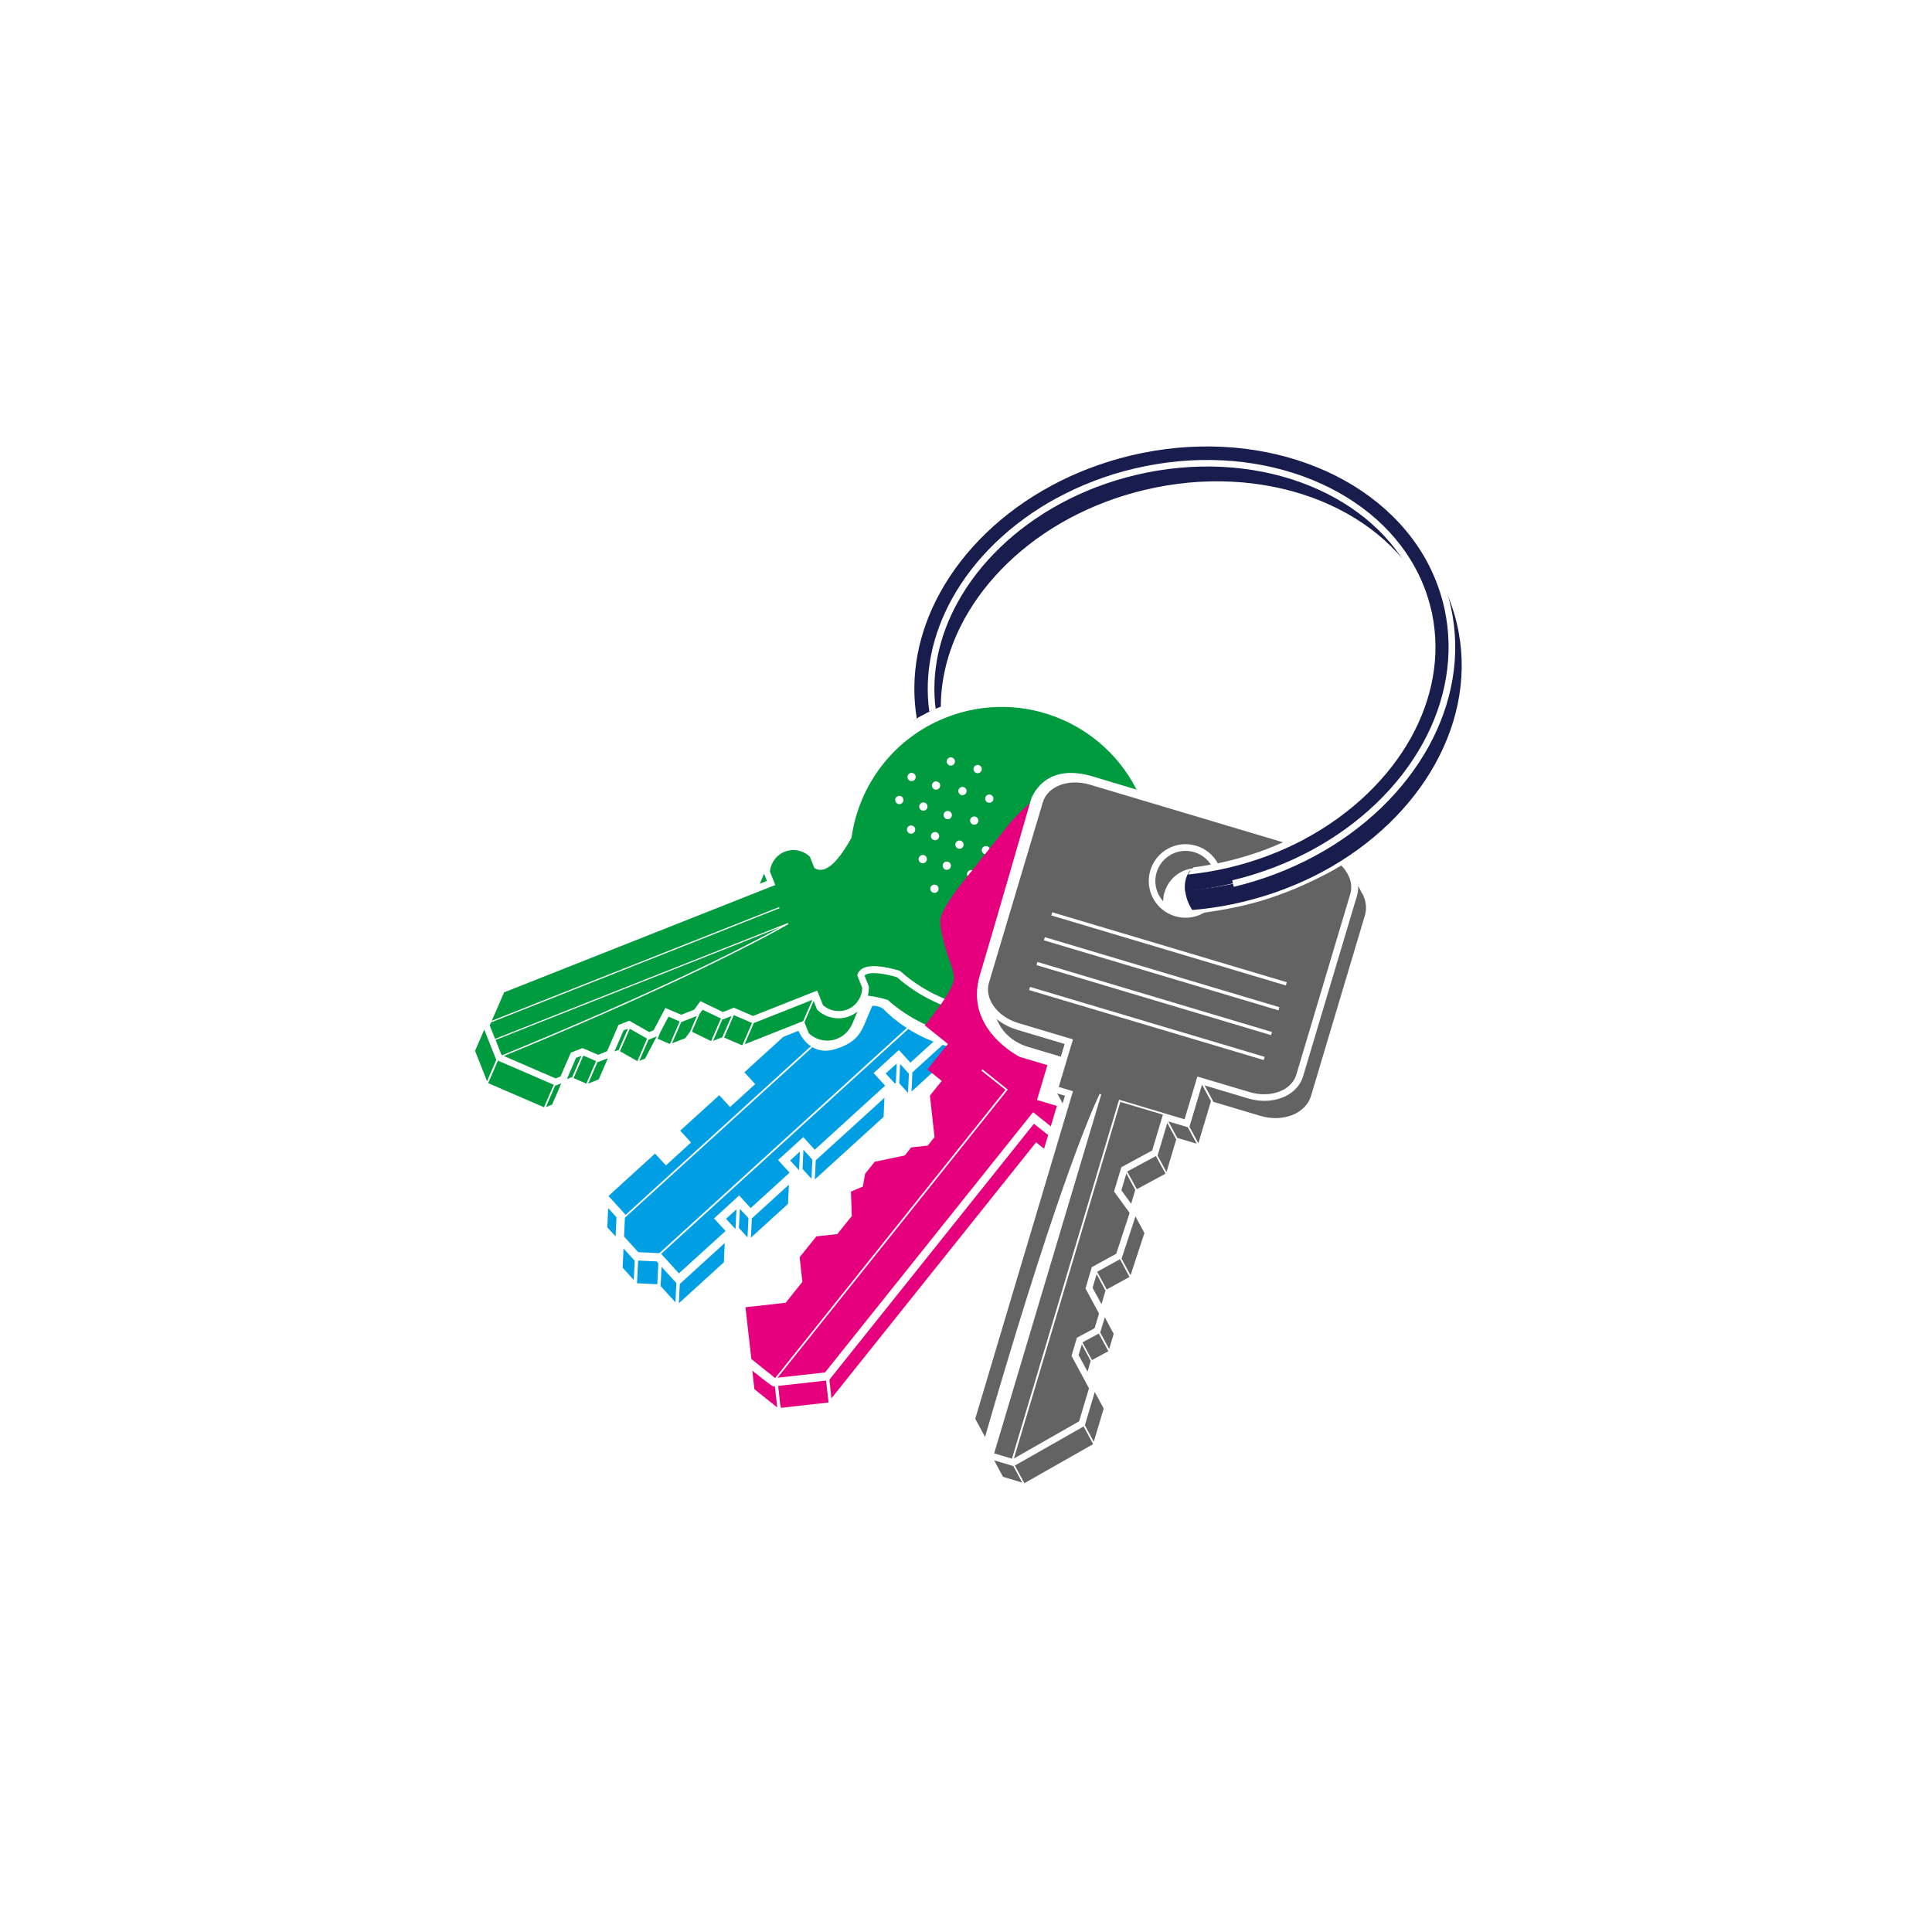 <svg xmlns="http://www.w3.org/2000/svg" viewBox="0 0 226.77 226.77">
  <defs>
    <style>
      .cls-1 {
        fill: #009b3e;
      }

      .cls-2 {
        fill: #fff;
      }

      .cls-3 {
        fill: #e6007e;
      }

      .cls-4 {
        fill: #009fe3;
      }

      .cls-5 {
        fill: #191d4e;
      }

      .cls-6 {
        fill: #646363;
      }
    </style>
  </defs>
  <g id="Calque_1" data-name="Calque 1">
    <rect class="cls-2" width="226.77" height="226.77"></rect>
  </g>
  <g id="texte">
    <g>
      <path class="cls-2" d="M149.44,116.46c.04-.24.09-1.66.05-2.02,0-.05-.01-.1-.02-.15,0,0,0,0,0,0-.21-1.46-.87-3.48-1.04-4,0,0,0-.01,0-.02,0-.01,0-.02-.01-.04,0,0,0-.01,0-.02,0,0,0-.01,0-.02,0,0,0-.01,0-.02,0,0,0-.02,0-.02l-2.1-5.22-2.1-5.22s-1.66-3.5-2.77-4.39c-1.11-.88-4.89-1.73-4.89-1.73l-5.55-.9-5.55-.9s-3.47-.33-4.77.17c-1.3.49-3.94,3.49-3.94,3.49l-3.45,4.32-3.3,4.44s-1.88,2.13-2.07,3.5c0,.06-.01.12-.02.19,0,.01,0,.03,0,.05,0,.07,0,.14,0,.22,0,0,0,0,0,0,0,.08,0,.16.02.24,0,.02,0,.03,0,.04,0,.09.02.18.03.27h0c.23,1.69.89,3.54.89,3.54,0,0,.69,2.48.56,3.42-.04.27-.15.59-.32.95,0,0,0,0,0,0-.03.06-.06.12-.09.18,0,0,0,.01-.01.02-.03.06-.06.12-.1.19,0,0,0,0,0,.01-.35.65-1.28,2.03-1.86,2.91l1.3,13.05-1.82.2-1.25,1.57-3.55.4-1.41,1.77-1.66,2.07.36,3.23-1.23,1.54-2.71.3-2.39,3,.38,3.38-1.21,1.51-5.5.61.92,10.72,4.3,3.44,6.91-.77,23.68-29.62,2.27,1.82,2.74-2.87c.92-.99,1.9-1.91,2.62-2.18.79-.3,2.66-.03,2.66-.03,0,0,2.42.33,3.72-.16,1.3-.49,3.94-3.49,3.94-3.49l3.45-4.32,3.45-4.32s2.29-2.96,2.48-4.33Z"></path>
      <g>
        <polygon class="cls-3" points="96.9 162.05 91.34 162.67 91.59 164.97 91.66 164.9 91.66 164.9 91.59 164.98 91.59 164.99 91.67 164.98 91.6 165.06 91.61 165.08 91.68 165.07 91.61 165.15 91.62 165.16 91.69 165.15 91.62 165.24 91.62 165.25 97.19 164.63 97.25 164.56 96.96 162.04 96.9 162.05"></polygon>
        <polygon class="cls-3" points="90.72 162.74 89.73 162.01 88.3 160.88 88.32 160.98 88.35 161.24 88.4 161.76 88.43 162.02 88.45 162.19 88.45 162.19 88.46 162.28 88.48 162.45 88.49 162.54 88.5 162.63 88.52 162.8 88.54 162.97 88.55 163.06 91.23 165.2 90.95 162.71 90.72 162.74"></polygon>
        <path class="cls-3" d="M124.31,101.09l-.29-2.58c-.26.02-.36.06-.38.06-.37.15-1.47,1.2-2.23,2.06l-.2.25,1.39,1.11c.4-.36.79-.67,1.09-.78.16-.06.38-.1.62-.12Z"></path>
        <path class="cls-3" d="M147.03,117.17c.03-.23.02-.53-.02-.87,0-.03,0-.05,0-.08,0-.03,0-.06,0-.09,0-.03,0-.06,0-.08,0-.03,0-.06,0-.09,0-.03,0-.06-.01-.09,0-.03,0-.06,0-.09,0-.03,0-.06,0-.09,0-.03,0-.06,0-.09,0-.03,0-.05-.01-.08,0-.03,0-.05,0-.07-.61,1.11-1.45,2.21-1.68,2.51h0s0,.01,0,.01l-2.99,3.75-2.99,3.75v.02s-.03.02-.03.02c-.41.46-2.51,2.8-3.78,3.3-1.29.5-4.24.13-4.82.05-.64-.09-1.54-.11-1.79,0-.88.34-3.04,2.75-4.28,4.34l-.37.48.24,2.17c.76-.94,3.18-3.85,4.46-4.35.67-.26,2.27-.05,2.27-.05,0,0,3.22.45,4.33.01,1.12-.44,3.4-3.04,3.4-3.04l3-3.75,2.99-3.75s1.98-2.56,2.16-3.75Z"></path>
        <path class="cls-3" d="M137.56,103.45c.38.3.85,1.09,1.22,1.76h.08s-.79-2.03-.79-2.03c-.47-1.01-1.18-2.26-1.51-2.51-.32-.26-1.69-.68-2.78-.91l-2.32-.35.29,2.55,2.61.4s2.49.53,3.21,1.11Z"></path>
        <path class="cls-3" d="M141.4,112.98s.03-.21-.07-.72l-5.17.58,2.87,2.29,1.21-.13c.56-.78,1.11-1.69,1.16-2.02Z"></path>
        <polygon class="cls-3" points="108.98 126.91 108.97 126.92 109.02 126.96 108.98 127.01 109.03 127.05 108.99 127.1 109.04 127.13 109 127.18 109 127.18 109.12 127.03 108.98 126.91"></polygon>
        <polygon class="cls-3" points="123.17 133.34 121.36 131.9 97.55 161.69 97.35 161.95 97.59 164.13 121.61 134.08 124.04 136.03 123.79 133.84 123.17 133.34"></polygon>
        <path class="cls-3" d="M108.65,121.74s0,.01,0,.01l.05.04s-.04.05-.04.05l.05.04s-.04.05-.04.05l.05.04s-.04.05-.04.05l.05.04s-.04.05-.04.05l.05.04s-.04.05-.04.05l.05.04s-.04.05-.04.05l.05.04s-.04.05-.04.05l.05.04s-.04.05-.04.05l.05.04s-.04.05-.04.05l.05.04s-.04.05-.04.05l.05.04s-.04.05-.04.05l.05.04s-.04.05-.04.05l.05.04s-.04.05-.04.05l.05.04s-.04.05-.04.05l.05.04s-.04.05-.04.05l.05.04s-.04.05-.04.05l.05.04s-.04.05-.04.05l.05.04s-.04.05-.04.05l.05.04s-.04.05-.04.05l.05.04s-.04.05-.04.05l.05.04s-.04.05-.04.05l.05.04s-.04.05-.04.05l.05.04s-.04.05-.04.05l.05.04s-.04.05-.04.05l.04.03.93-1.16-1.19-.96Z"></path>
      </g>
      <path class="cls-6" d="M128.62,129.91c-.44,1.02-1.12,2.65-2.03,5.1-1.83,4.9-4.64,13.06-8.53,26.12-.72,2.42-1.48,5.01-2.28,7.78l.79,1.47,12.14-40.67c-.03.07-.06.14-.09.21Z"></path>
      <path class="cls-2" d="M145.76,105.37c-2.04.49-4.08.8-6.09.96.17.33.38.64.62.92,1.88-.17,3.79-.48,5.7-.93l-.11-.47-.11-.47Z"></path>
      <path class="cls-2" d="M144.63,103.33c-1.85.44-3.71.74-5.53.91,0,.25.04.51.09.77,1.86-.17,3.73-.48,5.62-.93l-.09-.38-.09-.38Z"></path>
      <path class="cls-2" d="M141.93,115.18c-.07-2.39.29-4.11-.05-4.86-.33-.75-7.81-11.27-10.94-14.72-3.14-3.45-14.38-13.69-14.38-13.69,0,0-3.11-2.07-4.68.24-1.57,2.31-12.37,15.45-12.37,15.45,0,0-1.02,2.87-.83,4.08.28,1.85.85,3.25,1.12,3.53.26.29,3.95,3.76,3.95,3.76l-33.27,30.27-.26,5.57.92,1.01-.12,2.56,2.96,3.25,2.56.12,2.87,3.16,36-32.75,4.04,5.6s1.3,1.62,2.67,1.59c1.38-.03,3.46-1.39,3.46-1.39l14.47-9.67s1.96-.73,1.89-3.12Z"></path>
      <g>
        <path class="cls-4" d="M125.66,102.64c.74.82,1.32,1.72,1.73,2.68-.07-2.03-.83-4.05-2.3-5.67-3.07-3.37-8.16-3.83-11.77-1.22l1.49,1.64c3.69-1.41,8.02-.52,10.84,2.57Z"></path>
        <polygon class="cls-4" points="72.36 142.88 71.38 141.79 71.37 141.8 71.41 141.85 71.36 141.89 71.4 141.94 71.36 141.98 71.4 142.03 71.35 142.07 71.39 142.12 71.35 142.16 71.39 142.21 71.34 142.25 71.39 142.3 71.34 142.34 71.38 142.39 71.33 142.43 71.38 142.48 71.33 142.52 71.37 142.57 71.33 142.61 71.37 142.66 71.32 142.7 71.37 142.74 71.32 142.79 71.36 142.83 71.31 142.88 71.36 142.92 71.31 142.96 71.35 143.01 71.31 143.05 71.35 143.1 71.3 143.14 71.34 143.19 71.3 143.23 71.34 143.28 71.29 143.32 71.34 143.37 71.29 143.41 71.33 143.46 71.28 143.5 71.33 143.55 71.28 143.59 71.32 143.64 71.28 143.68 71.32 143.73 71.27 143.77 71.31 143.82 71.27 143.86 71.31 143.91 71.26 143.95 71.31 144 71.26 144.04 72.26 145.13 72.26 145.08 72.36 142.88"></polygon>
        <path class="cls-4" d="M100.39,101.89l-.04-.04-.04-.04s-.04-.05-.07-.08c0,0,0,.01,0,.02,0,.03,0,.06,0,.09,0,.03,0,.06,0,.09s0,.06,0,.09c0,.03,0,.06,0,.09,0,.03,0,.06,0,.09,0,.03,0,.06,0,.09,0,.03,0,.06,0,.09,0,.03,0,.06,0,.09,0,.03,0,.06,0,.09,0,.03,0,.06,0,.09,0,.03,0,.06,0,.09,0,.03,0,.06,0,.09,0,.03,0,.06,0,.09-.05.64.18,1.34.69,1.9,0,0,1.88,1.63,4.13,3.67l1.35-1.23c-2.94-2.72-5.94-5.33-5.97-5.35Z"></path>
        <path class="cls-4" d="M140.72,114.96s0-.06,0-.09c0-.03,0-.06,0-.09,0-.03,0-.06,0-.09,0-.03,0-.06,0-.09,0-.03,0-.06,0-.09,0-.03,0-.06,0-.09,0-.03,0-.06,0-.09,0-.03,0-.06,0-.09,0-.03,0-.06,0-.09,0-.03,0-.06,0-.09,0-.03,0-.06,0-.09,0-.03,0-.06,0-.09,0-.03,0-.06,0-.09,0-.03,0-.06,0-.09,0-.03,0-.06,0-.09,0-.03,0-.06,0-.09,0,0,0-.01,0-.02l-16,10.81c-1.25,1.07-3.24.85-4.48-.51l-.04-.04-.03-.04s-1.96-2.7-4.17-5.61l-.1,2.12c2.53,3.3,4.9,6.58,4.9,6.58.89.98,2.29,1.15,3.13.39l16.12-10.89c.38-.35.58-.83.6-1.34Z"></path>
        <polygon class="cls-4" points="103.96 126 104.64 126.75 105.04 127.18 105.15 127.08 105.26 124.83 103.96 126"></polygon>
        <polygon class="cls-4" points="107.53 125.47 107.09 125.87 106.99 128.12 115.57 120.31 115.68 118.06 107.53 125.47"></polygon>
        <polygon class="cls-4" points="106.12 125.4 105.65 124.89 105.55 127.15 106.58 128.28 106.68 126.02 106.12 125.4"></polygon>
        <polygon class="cls-4" points="87.85 142.98 87.37 142.46 86.84 141.88 86.73 144.13 87.74 145.24 87.85 142.98"></polygon>
        <polygon class="cls-4" points="92.51 141.29 92.47 141.24 92.52 141.2 92.48 141.15 92.52 141.11 92.48 141.06 92.53 141.02 92.48 140.98 92.53 140.93 92.49 140.89 92.54 140.84 92.49 140.8 92.54 140.75 92.5 140.71 92.54 140.66 92.5 140.62 92.55 140.58 92.51 140.53 92.55 140.49 92.51 140.44 92.56 140.4 92.52 140.35 92.56 140.31 92.52 140.26 92.57 140.22 92.52 140.17 92.57 140.13 92.53 140.08 92.57 140.04 92.53 139.99 92.58 139.95 92.54 139.9 92.58 139.86 92.54 139.81 92.59 139.77 92.54 139.72 92.59 139.68 92.55 139.63 92.59 139.59 92.55 139.54 92.6 139.5 92.56 139.46 92.6 139.41 92.56 139.37 92.61 139.32 92.57 139.28 92.61 139.23 92.57 139.19 92.62 139.14 92.57 139.1 92.62 139.05 92.61 139.04 88.78 142.53 88.25 143.01 88.14 145.27 92.51 141.29"></polygon>
        <polygon class="cls-4" points="85.22 143.06 85.9 143.8 86.29 144.24 86.33 144.2 86.44 141.95 85.22 143.06"></polygon>
        <polygon class="cls-4" points="95.35 136.11 94.9 135.61 94.3 134.95 94.2 137.21 95.25 138.36 95.35 136.11"></polygon>
        <polygon class="cls-4" points="103.73 131.08 103.69 131.04 103.74 130.99 103.69 130.95 103.74 130.9 103.7 130.86 103.74 130.81 103.7 130.77 103.75 130.73 103.71 130.68 103.75 130.64 103.71 130.59 103.76 130.55 103.71 130.5 103.76 130.46 103.72 130.41 103.77 130.37 103.72 130.32 103.77 130.28 103.73 130.23 103.77 130.19 103.73 130.14 103.78 130.1 103.74 130.05 103.78 130.01 103.74 129.96 103.79 129.92 103.74 129.88 103.79 129.83 103.75 129.79 103.79 129.74 103.75 129.7 103.8 129.65 103.76 129.61 103.8 129.56 103.76 129.52 103.81 129.47 103.77 129.43 103.81 129.38 103.77 129.34 103.82 129.29 103.77 129.25 103.82 129.21 103.78 129.16 103.82 129.12 103.78 129.07 103.83 129.03 103.79 128.98 103.83 128.94 103.79 128.89 103.84 128.85 103.83 128.84 96.31 135.68 95.75 136.19 95.64 138.44 103.73 131.08"></polygon>
        <polygon class="cls-4" points="92.75 136.21 93.42 136.95 93.79 137.35 93.89 135.17 92.75 136.21"></polygon>
        <polygon class="cls-4" points="84.99 148.14 84.94 148.09 84.99 148.05 84.95 148 85 147.96 84.95 147.91 85 147.87 84.96 147.83 85 147.78 84.96 147.74 85.01 147.69 84.96 147.65 85.01 147.6 84.97 147.56 85.02 147.51 84.97 147.47 85.02 147.43 84.98 147.38 85.02 147.34 84.98 147.29 85.03 147.25 84.99 147.2 85.03 147.16 84.99 147.11 85.04 147.07 84.99 147.02 85.04 146.98 85 146.93 85.04 146.89 85 146.84 85.05 146.8 85.01 146.75 85.05 146.71 85.01 146.66 85.06 146.62 85.02 146.57 85.06 146.53 85.02 146.48 85.07 146.44 85.02 146.39 85.07 146.35 85.03 146.31 85.08 146.26 85.03 146.22 85.08 146.17 85.04 146.13 85.08 146.08 85.04 146.04 85.09 145.99 85.04 145.95 85.09 145.9 85.08 145.89 80.36 150.19 79.79 150.71 79.68 152.97 84.99 148.14"></polygon>
        <polygon class="cls-4" points="74.46 147.93 74.18 147.63 73.19 146.54 73.17 147.01 73.1 148.35 73.1 148.44 73.1 148.44 73.08 148.79 74.39 150.24 74.5 147.94 74.46 147.93"></polygon>
        <polygon class="cls-4" points="79.39 150.6 78.95 150.12 77.65 148.69 77.54 150.95 79.28 152.86 79.39 150.6"></polygon>
        <polygon class="cls-4" points="77.08 148.06 74.9 147.96 74.77 150.62 77.15 150.74 77.27 148.27 77.08 148.06"></polygon>
      </g>
      <path class="cls-4" d="M105.51,123.25l1.35,1.48,9.16-8.34c2.58,3.35,5.03,6.74,5.03,6.74.89.98,2.29,1.15,3.13.39l16.12-10.89c.84-.76.8-2.17-.1-3.15,0,0-8.18-10.77-11.2-14.09-2.96-3.25-12.71-12.18-12.71-12.18-.89-.98-2.29-1.15-3.13-.39l-12.22,15.17c-.84.76-.8,2.17.09,3.15,0,0,3.57,3.1,6.79,6.11l-9.23,8.4,1.27,1.39-2.95,2.69-1.27-1.39-8.27,7.52,1.27,1.39-2.95,2.69-1.27-1.39-4.58,4.16,1.27,1.39-2.95,2.69-1.27-1.39-5.47,4.98,1.95,2.14v.13s36.53-33.24,36.53-33.24l.13.15-36.68,33.37-.1,2.21,1.66,1.83,2.48.12,36.54-33.25.13.15-36.46,33.18,2.09,2.29,5.47-4.97-1.35-1.48,2.95-2.69,1.35,1.48,4.57-4.16-1.35-1.48,2.95-2.69,1.35,1.48,8.26-7.52-1.35-1.48,2.95-2.69ZM111.87,98.31c4.04-3.67,10.28-3.38,13.95.66,3.67,4.04,3.38,10.28-.66,13.95l-13.29-14.61Z"></path>
      <path class="cls-2" d="M111.27,82.71c-12.1,4.47-12.28,14.95-12.28,14.95.08-.65-2.03,4.34-2.81,2.37-.44-1.11-3.28-1.71-4.6-1.02-2.24,1.17-2.68,3.83-2.68,3.83l-30.77,12.32-3.12,7.21-.3,1.18,1.79,4.52,7.57,3.27,2.01-.79,1.12-2.59,1.37.59,2.79-1.11,1.18-2.72,2.27.98,1.64-.65.7-1.63,1.34.58,3.04-1.2,1.64.71,1.73-.69,2.01.87,6.82-2.7s1.18,3.12,4.32,2.15c3.13-.97,3.1-2.4,4.34-5.08,0,0,.88-.08,1.43.5.55.58,7.89,8.1,19.87,3.29,12.96-5.2,15-19.81,11.28-28.53-2.73-6.4-11.58-15.11-23.69-10.63Z"></path>
      <g>
        <path class="cls-1" d="M122.24,96.32c2.46-.97,5.23.23,6.21,2.69.19.47.29.95.32,1.43.91-1.18,1.2-2.8.61-4.29-.9-2.25-3.44-3.35-5.69-2.46-1.49.59-2.47,1.91-2.71,3.38.37-.3.79-.56,1.27-.75Z"></path>
        <path class="cls-1" d="M122.96,120.66c4.47-1.77,7.84-5.11,9.74-9.13-2.01,2.83-4.83,5.12-8.3,6.5-6.71,2.66-14.04,1.13-19.12-3.33-.5-.15-1.18-.32-1.83-.41-.69-.1-1.36-.1-1.71.05-.13.05-.21.11-.26.18l.51,1.29v.07c0,.33-.04.67-.12.99.83.08,1.71.31,2.32.49,4.97,4.41,12.18,5.93,18.77,3.32Z"></path>
        <path class="cls-1" d="M89.65,102.6s0,.01,0,.02c-.01.03-.02.05-.03.07,0,.02-.02.05-.03.07-.01.03-.02.05-.03.08,0,.02-.02.05-.03.07-.01.03-.02.05-.03.08-.01.02-.02.05-.03.07-.01.02-.02.05-.03.07-.01.02-.02.05-.03.07-.01.02-.02.05-.03.07-.01.03-.02.05-.03.07-.01.02-.02.05-.03.07-.01.02-.02.05-.03.07-.01.02-.02.05-.03.07-.01.02-.02.05-.03.07-.01.03-.02.05-.03.08,0,0,0,.01,0,.02l.82-.32-.32-.82Z"></path>
        <polygon class="cls-1" points="84.84 119.66 84.79 119.64 83.7 122.17 84.79 121.74 85.87 119.25 84.84 119.66"></polygon>
        <polygon class="cls-1" points="79.96 119.97 78.88 122.46 80.44 121.85 81 121.09 81.79 119.25 79.96 119.97"></polygon>
        <polygon class="cls-1" points="88.48 120.08 87.4 122.57 94.28 119.85 95.35 117.36 88.48 120.08"></polygon>
        <path class="cls-1" d="M100.03,120.2s.02-.05.03-.08c.01-.02.02-.05.03-.07,0-.02.02-.05.03-.08.01-.02.02-.05.03-.07.01-.02.02-.05.03-.07.01-.02.02-.05.03-.07.01-.02.02-.05.03-.07.01-.02.02-.05.03-.07.01-.02.02-.05.03-.07.01-.02.02-.05.03-.07.01-.02.02-.05.03-.07.01-.02.02-.05.03-.08.01-.02.02-.05.03-.07.01-.02.02-.05.03-.07.01-.02.02-.05.03-.07.01-.02.02-.05.03-.07.01-.02.02-.05.03-.07.01-.02.02-.05.03-.07.01-.02.02-.05.03-.07.01-.02.02-.05.03-.07,0-.01.01-.03.02-.04-.28.23-.59.41-.94.55-1.33.52-2.78.19-3.75-.72l-.06-.06-.4-1-1.08,2.49.51,1.29c.87.82,2.16,1.11,3.33.64.81-.32,1.41-.94,1.73-1.67Z"></path>
        <polygon class="cls-1" points="86.14 119.15 86.13 119.15 84.99 121.79 87.09 122.69 87.14 122.67 88.27 120.07 86.14 119.15"></polygon>
        <polygon class="cls-1" points="78.47 119.33 77.55 121.07 77.19 121.92 78.63 122.54 79.78 119.9 78.47 119.33"></polygon>
        <polygon class="cls-1" points="82.47 118.52 82.11 119.01 81.21 121.1 83.47 122.2 84.62 119.55 82.47 118.52"></polygon>
        <polygon class="cls-1" points="76.15 122.02 76.13 122.01 75.04 124.52 75.71 124.26 76.99 121.83 77 121.84 77.09 121.65 76.15 122.02"></polygon>
        <polygon class="cls-1" points="73.92 120.75 72.77 123.39 74.81 124.55 75.95 121.91 73.92 120.75"></polygon>
        <polygon class="cls-1" points="73.2 120.93 72.12 123.42 72.54 123.26 72.6 123.29 73.71 120.73 73.2 120.93"></polygon>
        <polygon class="cls-1" points="66.54 126.66 67.08 126.45 67.14 126.48 68.25 123.92 67.61 124.17 66.54 126.66"></polygon>
        <rect class="cls-1" x="67.21" y="124.74" width="2.88" height="1.63" transform="translate(-73.84 138.76) rotate(-66.63)"></rect>
        <polygon class="cls-1" points="70.27 126.7 70.37 126.48 70.56 126.04 70.56 126.04 70.65 125.82 70.75 125.6 70.81 125.46 70.97 125.09 71 125.02 71.13 124.72 71.16 124.65 71.19 124.58 71.22 124.5 71.25 124.43 71.29 124.36 71.35 124.21 70.2 124.66 70.14 124.64 69.04 127.19 70.27 126.7"></polygon>
        <polygon class="cls-1" points="64.81 129.65 64.84 129.58 64.87 129.51 64.9 129.43 64.93 129.36 64.93 129.36 65.12 128.92 65.16 128.85 65.19 128.77 65.54 127.97 65.6 127.82 65.63 127.75 65.7 127.6 65.73 127.53 65.79 127.38 65.89 127.16 65.22 127.42 65.17 127.41 64.08 129.94 64.81 129.65"></polygon>
        <polygon class="cls-1" points="58.25 124.41 56.84 120.85 56.05 122.68 56.02 122.76 55.99 122.83 55.92 122.98 55.86 123.13 55.83 123.2 55.76 123.34 57.17 126.91 58.25 124.41 58.25 124.41"></polygon>
        <rect class="cls-1" x="59.7" y="123.66" width="2.88" height="7.14" transform="translate(-79.9 132.81) rotate(-66.6)"></rect>
      </g>
      <g>
        <path class="cls-1" d="M58.87,123.81l.1.04c17.74-7.28,27.67-12.34,31.56-14.44.42-.22.76-.42,1.04-.57l-33.4,13.22.69,1.75Z"></path>
        <path class="cls-1" d="M105.6,113.96l.08.03.07.06c4.86,4.31,11.91,5.8,18.36,3.25h0c4.57-1.81,7.97-5.3,9.78-9.47,1.81-4.18,2.02-9.04.21-13.61-1.81-4.57-5.29-7.97-9.47-9.78-4.18-1.81-9.04-2.02-13.61-.21-6.15,2.43-10.18,7.91-11.06,14.01v.07s-.04.06-.04.06c-.19.34-.61,1.1-1.15,1.84-.55.74-1.17,1.47-1.92,1.78-.35.14-.77.17-1.14-.04l-.12-.07-.53-1.32c-.76-.73-1.9-1-2.95-.59-1,.4-1.64,1.31-1.74,2.32l.63,1.59-31.83,12.6-1.45,3.34,33.73-13.35.05.13-33.87,13.41-.15.35.63,1.58,34.37-13.6.06.13s-9.72,5.76-33.4,15.48l6.08,2.63.57-.23,1.21-2.79,1.37-.54,1.84.79,1.05-.42,1.33-3.08,1.27-.5,2.34,1.33.52-.21,1.38-2.62,1.86.8,1.52-.6.73-1,2.65,1.28,1.28-.51,2.25.97,7.53-2.98.68,1.71c.76.67,1.85.9,2.85.51,1.08-.43,1.74-1.46,1.75-2.55l-.58-1.47.05-.14c.14-.37.45-.62.78-.75.62-.24,1.37-.2,2.12-.1.75.11,1.5.3,2.03.46ZM121.67,113.5c.1.25-.02.53-.27.63-.25.1-.53-.02-.63-.27-.1-.25.02-.53.27-.63.25-.1.53.02.63.27ZM117.07,115.32c.1.25-.02.53-.27.63-.25.1-.53-.02-.63-.27-.1-.25.02-.53.27-.63.25-.1.53.02.63.27ZM123.44,110.92c.1.25-.02.53-.27.63-.25.1-.53-.02-.63-.27-.1-.25.02-.53.27-.63.25-.1.53.02.63.27ZM118.56,112.85c.1.25-.02.53-.27.63-.25.1-.53-.02-.63-.27-.1-.25.02-.53.27-.63.25-.1.53.02.63.27ZM114.26,114.55c.1.25-.02.53-.27.63-.25.1-.53-.02-.63-.27-.1-.25.02-.53.27-.63.25-.1.53.02.63.27ZM120.29,110.03c.1.25-.02.53-.27.63-.25.1-.53-.02-.63-.27-.1-.25.02-.53.27-.63.25-.1.53.02.63.27ZM115.7,111.85c.1.25-.02.53-.27.63-.25.1-.53-.02-.63-.27-.1-.25.02-.53.27-.63.25-.1.53.02.63.27ZM122.07,107.45c.1.25-.02.53-.27.63-.25.1-.53-.02-.63-.27-.1-.25.02-.53.27-.63.25-.1.53.02.63.27ZM117.19,109.38c.1.25-.02.53-.27.63-.25.1-.53-.02-.63-.27-.1-.25.02-.53.27-.63.25-.1.53.02.63.27ZM112.88,111.08c.1.25-.02.53-.27.63-.25.1-.53-.02-.63-.27-.1-.25.02-.53.27-.63.25-.1.53.02.63.27ZM106.55,91.38c-.1-.25.02-.53.27-.63.25-.1.53.02.63.27.1.25-.02.53-.27.63-.25.1-.53-.02-.63-.27ZM111.15,89.56c-.1-.25.02-.53.27-.63.25-.1.53.02.63.27.1.25-.02.53-.27.63-.25.1-.53-.02-.63-.27ZM105.11,94.08c-.1-.25.02-.53.27-.63.25-.1.53.02.63.27.1.25-.02.53-.27.63-.25.1-.53-.02-.63-.27ZM109.42,92.38c-.1-.25.02-.53.27-.63.25-.1.53.02.63.27.1.25-.02.53-.27.63-.25.1-.53-.02-.63-.27ZM114.3,90.45c-.1-.25.02-.53.27-.63.25-.1.53.02.63.27.1.25-.02.53-.27.63-.25.1-.53-.02-.63-.27ZM107.93,94.85c-.1-.25.02-.53.27-.63.25-.1.53.02.63.27.1.25-.02.53-.27.63-.25.1-.53-.02-.63-.27ZM112.52,93.03c-.1-.25.02-.53.27-.63.25-.1.53.02.63.27.1.25-.02.53-.27.63-.25.1-.53-.02-.63-.27ZM106.49,97.55c-.1-.25.02-.53.27-.63.25-.1.53.02.63.27.1.25-.02.53-.27.63-.25.1-.53-.02-.63-.27ZM110.79,95.85c-.1-.25.02-.53.27-.63.25-.1.53.02.63.27.1.25-.02.53-.27.63-.25.1-.53-.02-.63-.27ZM115.67,93.92c-.1-.25.02-.53.27-.63.25-.1.53.02.63.27.1.25-.02.53-.27.63-.25.1-.53-.02-.63-.27ZM109.3,98.32c-.1-.25.02-.53.27-.63.25-.1.53.02.63.27.1.25-.02.53-.27.63-.25.1-.53-.02-.63-.27ZM113.9,96.5c-.1-.25.02-.53.27-.63.25-.1.53.02.63.27.1.25-.02.53-.27.63-.25.1-.53-.02-.63-.27ZM107.86,101.02c-.1-.25.02-.53.27-.63.25-.1.53.02.63.27.1.25-.02.53-.27.63-.25.1-.53-.02-.63-.27ZM112.17,99.32c-.1-.25.02-.53.27-.63.25-.1.53.02.63.27.1.25-.02.53-.27.63-.25.1-.53-.02-.63-.27ZM110.68,101.79c-.1-.25.02-.53.27-.63.25-.1.53.02.63.27.1.25-.02.53-.27.63-.25.1-.53-.02-.63-.27ZM115.27,99.97c-.1-.25.02-.53.27-.63.25-.1.53.02.63.27.1.25-.02.53-.27.63-.25.1-.53-.02-.63-.27ZM109.23,104.5c-.1-.25.02-.53.27-.63.25-.1.53.02.63.27.1.25-.02.53-.27.63-.25.1-.53-.02-.63-.27ZM113.54,102.79c-.1-.25.02-.53.27-.63.25-.1.53.02.63.27.1.25-.02.53-.27.63-.25.1-.53-.02-.63-.27ZM112.05,105.26c-.1-.25.02-.53.27-.63.25-.1.53.02.63.27.1.25-.02.53-.27.63-.25.1-.53-.02-.63-.27ZM116.64,103.44c-.1-.25.02-.53.27-.63.25-.1.53.02.63.27.1.25-.02.53-.27.63-.25.1-.53-.02-.63-.27ZM110.61,107.96c-.1-.25.02-.53.27-.63.25-.1.53.02.63.27.1.25-.02.53-.27.63-.25.1-.53-.02-.63-.27ZM114.91,106.26c-.1-.25.02-.53.27-.63.25-.1.53.02.63.27.1.25-.02.53-.27.63-.25.1-.53-.02-.63-.27ZM120.48,99.67c-1.05-2.66.25-5.67,2.91-6.72,2.66-1.05,5.67.25,6.72,2.91,1.05,2.66-.25,5.67-2.91,6.72-2.66,1.05-5.67-.25-6.72-2.91ZM113.42,108.73c-.1-.25.02-.53.27-.63.25-.1.53.02.63.27.1.25-.02.53-.27.63-.25.1-.53-.02-.63-.27ZM118.02,106.91c-.1-.25.02-.53.27-.63.25-.1.53.02.63.27.1.25-.02.53-.27.63-.25.1-.53-.02-.63-.27Z"></path>
      </g>
      <path class="cls-3" d="M130.74,127.89s3.22.45,4.33.01c1.12-.44,3.4-3.04,3.4-3.04l3-3.75,2.99-3.75s1.98-2.56,2.16-3.75c.03-.21.02-.48-.01-.79,0-.04,0-.09-.02-.13,0,0,0,0,0,0-.16-1.25-.71-2.98-.85-3.43,0,0,0-.01,0-.02,0-.01,0-.02,0-.03,0,0,0-.01,0-.02,0,0,0,0,0-.01,0,0,0-.01,0-.02,0,0,0-.01,0-.01l-1.75-4.47-1.75-4.47s-1.39-3-2.32-3.75c-.94-.75-4.17-1.44-4.17-1.44l-4.74-.72-4.74-.72s-3.22-.45-4.33-.01c-1.12.44-3.4,3.04-3.4,3.04l-3,3.75-2.99,3.75s-1.98,2.56-2.17,3.75c0,.05-.01.11-.01.16,0,.01,0,.03,0,.04,0,.06,0,.12,0,.19h0c0,.07,0,.14.01.21,0,.01,0,.03,0,.04,0,.07.01.15.02.23h0c.18,1.45.9,3.6.9,3.6,0,0,.78,1.86.66,2.67-.04.23-.14.51-.28.82h0s0,0,0,0c-.02.05-.05.1-.08.16,0,0,0,.01,0,.02-.03.05-.06.11-.08.16,0,0,0,0,0,.01-.63,1.18-1.75,2.65-2.42,3.5,0,0,0,0,0,0-.17.21-.31.38-.4.5,0,0,0,0,0,0-.02.02-.03.04-.04.05,0,0-.01.01-.02.02,0,.01-.02.02-.03.03,0,0-.01.01-.02.02,0,0-.01.01-.02.02-.02.02-.03.04-.03.04l.05.04,2.67,2.14-1.58,1.97-.82,1.03.05.04,1.63,1.3-1.31,1.63-.07.09v.09h0l.53,4.79h0s-.79.99-.79.99l-1.95.22-.75.94-3.53.74-1.13,1.42-.26,1.49-1.4.59.1,2.87-1.7,2.12-2.46.27-1.96,2.45.32,2.89h0l-1.96,2.45-4.71.53v.09s.03.17.03.17v.09s.65,5.72.65,5.72l2.78,2.23h.02s27.03-33.82,27.03-33.82l-2.83-2.26.12-.15,2.98,2.38-27.03,33.82,5.58-.62,24.42-30.55,2.56,2.05s3.16-4.05,4.69-4.65c.67-.26,2.27-.05,2.27-.05ZM125.82,105.8l-3.92-3.13-2.04-1.63.82-1.03s1.76-2.01,2.62-2.34c.35-.14.98-.16,1.6-.14l.92,8.28h0ZM131.33,107.01l-.98-8.77,3.6.55s2.49.53,3.21,1.11c.72.58,1.79,2.89,1.79,2.89l1.26,3.23-.97.11h0l-7.92.88ZM137.67,115.28l-3.94-3.15,8.37-.93c.18.71.33,1.5.27,1.93-.14.91-1.67,2.89-1.67,2.89l-.82,1.03-2.2-1.76Z"></path>
      <g>
        <path class="cls-2" d="M117,174.03l-4-7.2,11.05-37.02-2.33-.7,1.22-4.09-3.23-.96s-6.59-3.25-4.7-9.58c1.89-6.33,6.01-20.65,6.01-20.65,0,0,1.39-4.5,7.33-2.67,5.94,1.82,28.04,8.37,28.04,8.37,0,0,5.82,1.89,5.18,7.77l-6.41,21.84c-1.67,4.92-6.92,3.15-6.92,3.15l-5.3-1.58-1.48,4.98-2.56-.76-1.01,3.39-3.63,1.96-.36,1.22,1.43,2.65-1.94,6.49-2.62,1.42-.36,1.2,1.67,3.1-.99,3.32-1.96,1.06-.14.47,1.94,3.87-1.57,5.26-8.63,4.82-3.72-1.11Z"></path>
        <g>
          <path class="cls-6" d="M119.31,120.84c-.9-.27-1.69-.7-2.34-1.24,0,0,0,.02.01.02.01.02.02.04.03.06,0,.02.02.04.03.06.01.02.02.04.03.06.01.02.02.04.03.06.01.02.02.04.03.06.01.02.02.04.03.06.01.02.02.04.03.06.01.02.02.04.03.06.01.02.02.04.03.06,0,.02.02.04.03.06.61,1.18,1.83,2.2,3.42,2.67l3.82,1.14.44-1.49-5.68-1.7Z"></path>
          <path class="cls-6" d="M136.7,104.7c.62-2.08,2.81-3.26,4.89-2.64.36.11.69.26.99.46-.3-1.16-1.18-2.13-2.41-2.5-1.88-.56-3.85.51-4.41,2.38-.37,1.23-.03,2.5.77,3.39,0-.36.05-.72.16-1.08Z"></path>
          <polygon class="cls-6" points="124.11 128.35 124.1 128.38 124.14 128.4 124.13 128.44 124.18 128.46 124.16 128.5 124.21 128.51 124.19 128.56 124.24 128.57 124.22 128.62 124.27 128.63 124.26 128.68 124.3 128.69 124.29 128.74 124.33 128.75 124.32 128.8 124.37 128.81 124.35 128.86 124.4 128.87 124.38 128.91 124.43 128.93 124.42 128.97 124.46 128.98 124.45 129.03 124.49 129.04 124.48 129.09 124.52 129.1 124.51 129.15 124.56 129.16 124.54 129.21 124.59 129.22 124.58 129.27 124.62 129.28 124.61 129.33 124.65 129.34 124.64 129.38 124.68 129.4 124.67 129.44 124.72 129.46 124.7 129.5 124.73 129.51 125 128.61 124.11 128.35"></polygon>
          <polygon class="cls-6" points="128.79 149.3 129.9 151.35 132.58 149.88 131.46 147.8 128.81 149.26 128.79 149.3"></polygon>
          <polygon class="cls-6" points="128.24 151.15 129.29 153.08 129.76 151.49 128.72 149.56 128.24 151.15"></polygon>
          <polygon class="cls-6" points="134.33 144.72 134.29 144.67 134.3 144.66 134.26 144.61 134.26 144.6 134.23 144.55 134.23 144.54 134.2 144.49 134.2 144.48 134.16 144.43 134.17 144.42 134.13 144.37 134.14 144.36 134.1 144.31 134.11 144.31 134.07 144.26 134.07 144.25 134.04 144.2 134.04 144.19 134.01 144.14 134.01 144.13 133.97 144.08 133.98 144.07 133.94 144.02 133.95 144.01 133.91 143.96 133.91 143.95 133.88 143.9 133.88 143.89 133.85 143.84 133.85 143.83 133.81 143.78 133.82 143.77 133.78 143.73 133.79 143.71 133.75 143.67 133.75 143.66 133.72 143.61 133.72 143.6 133.69 143.55 133.69 143.54 133.66 143.49 133.66 143.48 133.62 143.43 133.63 143.42 133.59 143.37 133.59 143.36 133.56 143.31 133.56 143.3 133.53 143.25 133.53 143.24 133.5 143.2 133.5 143.18 133.46 143.14 133.47 143.13 133.43 143.08 133.44 143.07 133.4 143.02 133.41 143.01 133.37 142.96 133.37 142.95 133.34 142.9 133.34 142.89 133.31 142.84 133.31 142.83 133.27 142.78 133.28 142.77 133.28 142.77 131.66 147.69 131.63 147.71 132.7 149.69 134.33 144.72"></polygon>
          <polygon class="cls-6" points="141.08 127.33 139.61 132.26 140.66 134.19 142.13 129.27 142.15 129.27 141.1 127.34 141.08 127.33"></polygon>
          <path class="cls-6" d="M159.87,104.86s-.02-.04-.03-.05c-.01-.02-.02-.04-.03-.06,0-.02-.02-.04-.03-.06-.01-.02-.02-.04-.03-.06-.01-.02-.02-.04-.03-.06,0-.02-.02-.04-.03-.06,0-.02-.02-.04-.03-.06,0-.02-.02-.04-.03-.06-.01-.02-.02-.04-.03-.06,0-.02-.02-.04-.03-.06,0-.02-.02-.04-.03-.06,0-.02-.02-.04-.03-.06-.01-.02-.02-.04-.03-.06,0-.02-.02-.04-.03-.06,0-.02-.02-.04-.03-.06.02.39-.03.78-.14,1.17l-6.33,21.2c-.35,1.17-1.28,2.04-2.44,2.49-1.17.46-2.58.52-4,.1l-5.12-1.53,1.04,1.93,5.49,1.64c2.67.8,5.33-.25,5.96-2.33l6.33-21.2c.26-.87.12-1.77-.32-2.6Z"></path>
          <polygon class="cls-6" points="135.89 135.58 135.85 135.6 136.92 137.57 138.06 133.74 137.01 131.81 135.89 135.58"></polygon>
          <rect class="cls-6" x="132.64" y="136.46" width="3.83" height="2.36" transform="translate(-49.28 80.59) rotate(-28.41)"></rect>
          <polygon class="cls-6" points="131.62 139.71 132.77 141.29 133.25 139.68 133.26 139.68 132.21 137.73 131.62 139.71"></polygon>
          <polygon class="cls-6" points="116.69 171.41 117.03 172.05 117.7 173.29 117.7 173.29 117.73 173.34 119.98 174.02 118.94 172.08 116.69 171.41"></polygon>
          <polygon class="cls-6" points="129.55 165.32 129.45 165.15 129.42 165.09 129.39 165.03 129.36 164.97 129.13 164.56 129.13 164.56 128.94 164.2 128.59 163.55 128.5 163.39 127.34 167.29 128.38 169.23 129.55 165.32"></polygon>
          <polygon class="cls-6" points="119.12 172.02 120.24 174.09 120.24 174.09 128.3 169.51 128.3 169.49 127.19 167.43 119.12 172.02"></polygon>
          <rect class="cls-6" x="127.49" y="156.89" width="2.18" height="2.36" transform="translate(-59.7 80.16) rotate(-28.39)"></rect>
          <polygon class="cls-6" points="130.72 156.56 130.69 156.5 130.66 156.44 130.62 156.38 130.62 156.38 130.15 155.5 129.68 154.62 129.14 156.4 130.19 158.34 130.72 156.56"></polygon>
          <polygon class="cls-6" points="126.6 159.06 127.65 160.99 128.02 159.73 126.98 157.8 126.6 159.06"></polygon>
          <polygon class="cls-6" points="137.14 131.63 138.18 133.56 140.46 134.24 139.42 132.31 137.14 131.63"></polygon>
        </g>
        <polygon class="cls-6" points="119.01 171.19 126.66 166.83 127.82 162.95 125.77 159.14 126.4 157.02 128.48 155.9 129 154.18 127.41 151.24 128.15 148.73 131.02 147.16 132.59 142.37 130.76 139.85 131.62 137 135.24 135.04 136.5 130.83 131.5 129.34 119.01 171.19"></polygon>
        <path class="cls-6" d="M157.94,102.18c-.62-.87-1.63-1.6-2.88-1.98l-27.17-8.11c-1.26-.37-2.51-.31-3.5.07-.99.39-1.71,1.09-1.98,1.99l-6.33,21.2c-.27.91-.05,1.88.56,2.75.61.87,1.62,1.6,2.88,1.98l6.42,1.92-1.67,5.58,1.67.5-11.47,38.45,1.15,2.13c.78-2.7,1.52-5.22,2.23-7.59,7.8-26.12,11.23-32.66,11.23-32.68l.18.07-12.57,42.13,2.18.65h0s-.09-.03-.09-.03l12.57-42.13,5.18,1.55h0s2.51.75,2.51.75l1.5-5.02,6.15,1.83c1.25.38,2.5.31,3.49-.07.99-.39,1.71-1.08,1.98-1.99l6.33-21.2c.27-.91.05-1.88-.56-2.75ZM140.39,99.27c2.29.68,3.59,3.09,2.9,5.37-.68,2.29-3.09,3.58-5.37,2.9-2.29-.68-3.59-3.09-2.9-5.37.68-2.29,3.09-3.59,5.37-2.9ZM148.32,124.42l-27.53-8.21.11-.37,27.54,8.21-.11.37ZM149.19,121.5l-27.53-8.22.11-.37,27.53,8.22-.11.37ZM150.06,118.59l-27.53-8.22.11-.37,27.53,8.22-.11.37ZM150.93,115.67l-27.53-8.22.11-.37,27.53,8.21-.11.37Z"></path>
      </g>
      <path class="cls-2" d="M169.42,67.64c-2.98-5.52-8.21-9.63-14.51-11.91-6.31-2.28-13.72-2.76-21.23-.97-3.45.82-6.66,2.06-9.57,3.64-5.85,3.16-10.49,7.66-13.35,12.84-2.24,4.05-3.39,8.55-3.11,13.08.31-.19.62-.38.95-.55-.15-4.17.93-8.3,3.01-12.06,2.76-5,7.27-9.38,12.96-12.46,2.84-1.53,5.97-2.74,9.33-3.55,7.33-1.75,14.56-1.28,20.68.93,6.12,2.22,11.13,6.19,13.98,11.46.79,1.45,1.4,3,1.83,4.64l-.35.08-.3.07h0s.23.94.23.94l.65-.16c1.15,5.37.12,10.83-2.57,15.68-2.76,5-7.27,9.38-12.96,12.46-2.84,1.53-11.42,3.71-14.78,4.51l.11.47.11.47c3.52-.55,8.16-1.05,15.01-4.6,5.9-3.06,10.49-7.66,13.35-12.84,2.79-5.03,3.87-10.75,2.66-16.38h0l-.08-.36s-.02-.08-.03-.11l-.12-.47h0c-.45-1.72-1.1-3.35-1.93-4.87Z"></path>
      <path class="cls-2" d="M154.35,100.68h0l.09-.05s0,0,0,0h0c5.49-2.96,9.8-7.17,12.42-11.92,2.48-4.5,3.45-9.47,2.5-14.37h.02s-.2-.81-.2-.81c-.4-1.69-1.02-3.29-1.83-4.78,0,0,0-.02-.01-.02-2.66-4.92-7.39-8.69-13.24-10.81-5.85-2.12-12.82-2.58-19.9-.89-3.25.78-6.27,1.94-9,3.42,0,0,0,0,0,0,0,0,0,0-.02,0-5.48,2.96-9.78,7.17-12.4,11.91-1.88,3.4-2.89,7.07-2.86,10.78.32-.13.64-.25.97-.35.04-3.41.99-6.79,2.74-9.96,2.52-4.56,6.69-8.65,12.03-11.53h0s0,0,0,0c2.66-1.43,5.6-2.57,8.76-3.33,6.9-1.65,13.68-1.2,19.34.86,5.67,2.05,10.19,5.69,12.73,10.37,0,0,0,.02.01.02.75,1.4,1.33,2.89,1.72,4.47v.05c1.18,4.91.3,9.92-2.22,14.49-2.52,4.56-6.69,8.65-12.02,11.53,0,0,0,0-.01,0h0c-2.66,1.44-5.6,2.57-8.76,3.33-2.06.49-4.11.79-6.12.92,0,.32.02.64.09.96,2.06-.13,4.15-.44,6.26-.95,3.21-.77,6.2-1.92,8.91-3.37Z"></path>
      <g>
        <path class="cls-5" d="M168.99,67.87c-2.92-5.39-8.04-9.44-14.25-11.69-6.21-2.25-13.54-2.72-20.95-.95-3.41.81-6.58,2.04-9.45,3.59-5.77,3.12-10.35,7.56-13.16,12.65-2.16,3.91-3.27,8.21-3.06,12.56.72-.42,1.49-.78,2.31-1.08,0-3.55.99-7.07,2.8-10.35,2.57-4.65,6.81-8.8,12.22-11.72,0,0,0,0,0,0,2.69-1.45,5.68-2.61,8.88-3.37,6.99-1.67,13.86-1.21,19.62.87,5.76,2.09,10.39,5.79,12.99,10.6.79,1.45,1.39,3.01,1.78,4.66h0c1.2,5.03.29,10.18-2.28,14.84-2.57,4.66-6.82,8.8-12.23,11.73-2.69,1.46-5.68,2.61-8.88,3.38-2.09.5-4.17.8-6.22.94.08.79.38,1.59.83,2.28,1.96-.16,3.94-.47,5.93-.95,3.4-.81,6.58-2.04,9.45-3.59,5.77-3.12,10.35-7.56,13.16-12.65,2.81-5.09,3.86-10.85,2.5-16.5l-1.13.27,1.13-.27c-.44-1.85-1.12-3.6-2-5.23Z"></path>
        <path class="cls-5" d="M167.84,65.73c-2.92-5.39-8.04-9.44-14.25-11.69-6.21-2.25-13.54-2.72-20.96-.95-3.4.81-6.58,2.04-9.45,3.59-5.77,3.12-10.35,7.56-13.16,12.65-2.6,4.71-3.69,9.99-2.77,15.24.68-.46,1.4-.87,2.17-1.22-.58-4.4.39-8.83,2.63-12.89,2.57-4.65,6.81-8.8,12.22-11.72,0,0,0,0,0,0,2.69-1.46,5.68-2.61,8.88-3.38,6.99-1.67,13.86-1.21,19.62.87,5.76,2.09,10.39,5.79,12.99,10.6.79,1.45,1.39,3.01,1.78,4.66h0c1.2,5.03.29,10.18-2.28,14.84-2.57,4.66-6.82,8.8-12.23,11.73-2.69,1.46-5.68,2.61-8.88,3.37-1.5.36-3,.61-4.49.78-.51.68-.67,1.54-.56,2.4,1.85-.17,3.72-.47,5.59-.92,3.4-.81,6.58-2.04,9.45-3.59,5.77-3.12,10.35-7.56,13.16-12.65,2.81-5.09,3.86-10.85,2.5-16.5l-1.13.27,1.13-.27c-.44-1.85-1.12-3.6-2-5.23Z"></path>
      </g>
      <path class="cls-2" d="M153.17,98.45h0l.08-.04s.01,0,.02,0c5.46-2.96,9.76-7.15,12.37-11.87,2.5-4.53,3.46-9.54,2.46-14.46h.01s-.16-.65-.16-.65c-.4-1.69-1.02-3.27-1.82-4.75,0,0,0,0,0,0-2.65-4.91-7.36-8.66-13.2-10.78-5.84-2.11-12.78-2.57-19.84-.89-3.24.77-6.25,1.94-8.97,3.41,0,0,0,0,0,0,0,0,0,0-.02,0-5.46,2.96-9.76,7.15-12.36,11.87l.34.19-.34-.19c-2.3,4.16-3.29,8.72-2.66,13.25.24-.12.49-.23.74-.33-.54-4.28.42-8.58,2.6-12.54,2.53-4.58,6.72-8.68,12.07-11.57h0s0,0,0,0c2.66-1.44,5.61-2.58,8.79-3.34,6.92-1.65,13.72-1.2,19.4.86,5.69,2.06,10.24,5.71,12.78,10.42,0,0,0,.01.01.02.74,1.38,1.32,2.85,1.71,4.41l.03.14c1.18,4.93.29,9.97-2.24,14.56-2.53,4.58-6.71,8.67-12.06,11.56,0,0,0,0-.01,0t0,0h0c-2.66,1.44-5.61,2.58-8.79,3.34-1.34.32-2.67.56-4,.73-.29.25-.5.54-.66.85,1.6-.17,3.21-.44,4.84-.82,3.21-.77,6.2-1.92,8.9-3.37Z"></path>
      <path class="cls-2" d="M168.18,65.55c-2.97-5.49-8.17-9.59-14.46-11.87-6.29-2.28-13.69-2.75-21.18-.96-3.44.82-6.64,2.06-9.54,3.63-5.83,3.15-10.46,7.64-13.32,12.8-2.67,4.83-3.77,10.27-2.78,15.67.23-.17.46-.33.71-.48-.85-5.09.21-10.22,2.75-14.81,2.77-5.02,7.29-9.41,13-12.5,2.84-1.54,5.98-2.75,9.35-3.56,7.35-1.75,14.6-1.29,20.74.94,6.14,2.22,11.17,6.21,14.04,11.5.8,1.49,1.43,3.08,1.87,4.75l.18.76c1.19,5.43.16,10.95-2.55,15.85-2.77,5.02-7.29,9.41-13,12.5-2.85,1.54-5.99,2.75-9.36,3.56l.09.38.09.38c3.43-.82,6.64-2.06,9.54-3.63,5.83-3.15,10.46-7.64,13.32-12.8,2.79-5.04,3.87-10.77,2.63-16.4h0s-.07-.28-.07-.28c0-.03-.02-.07-.02-.1l-.09-.38h0c-.45-1.75-1.11-3.4-1.94-4.95Z"></path>
    </g>
  </g>
</svg>